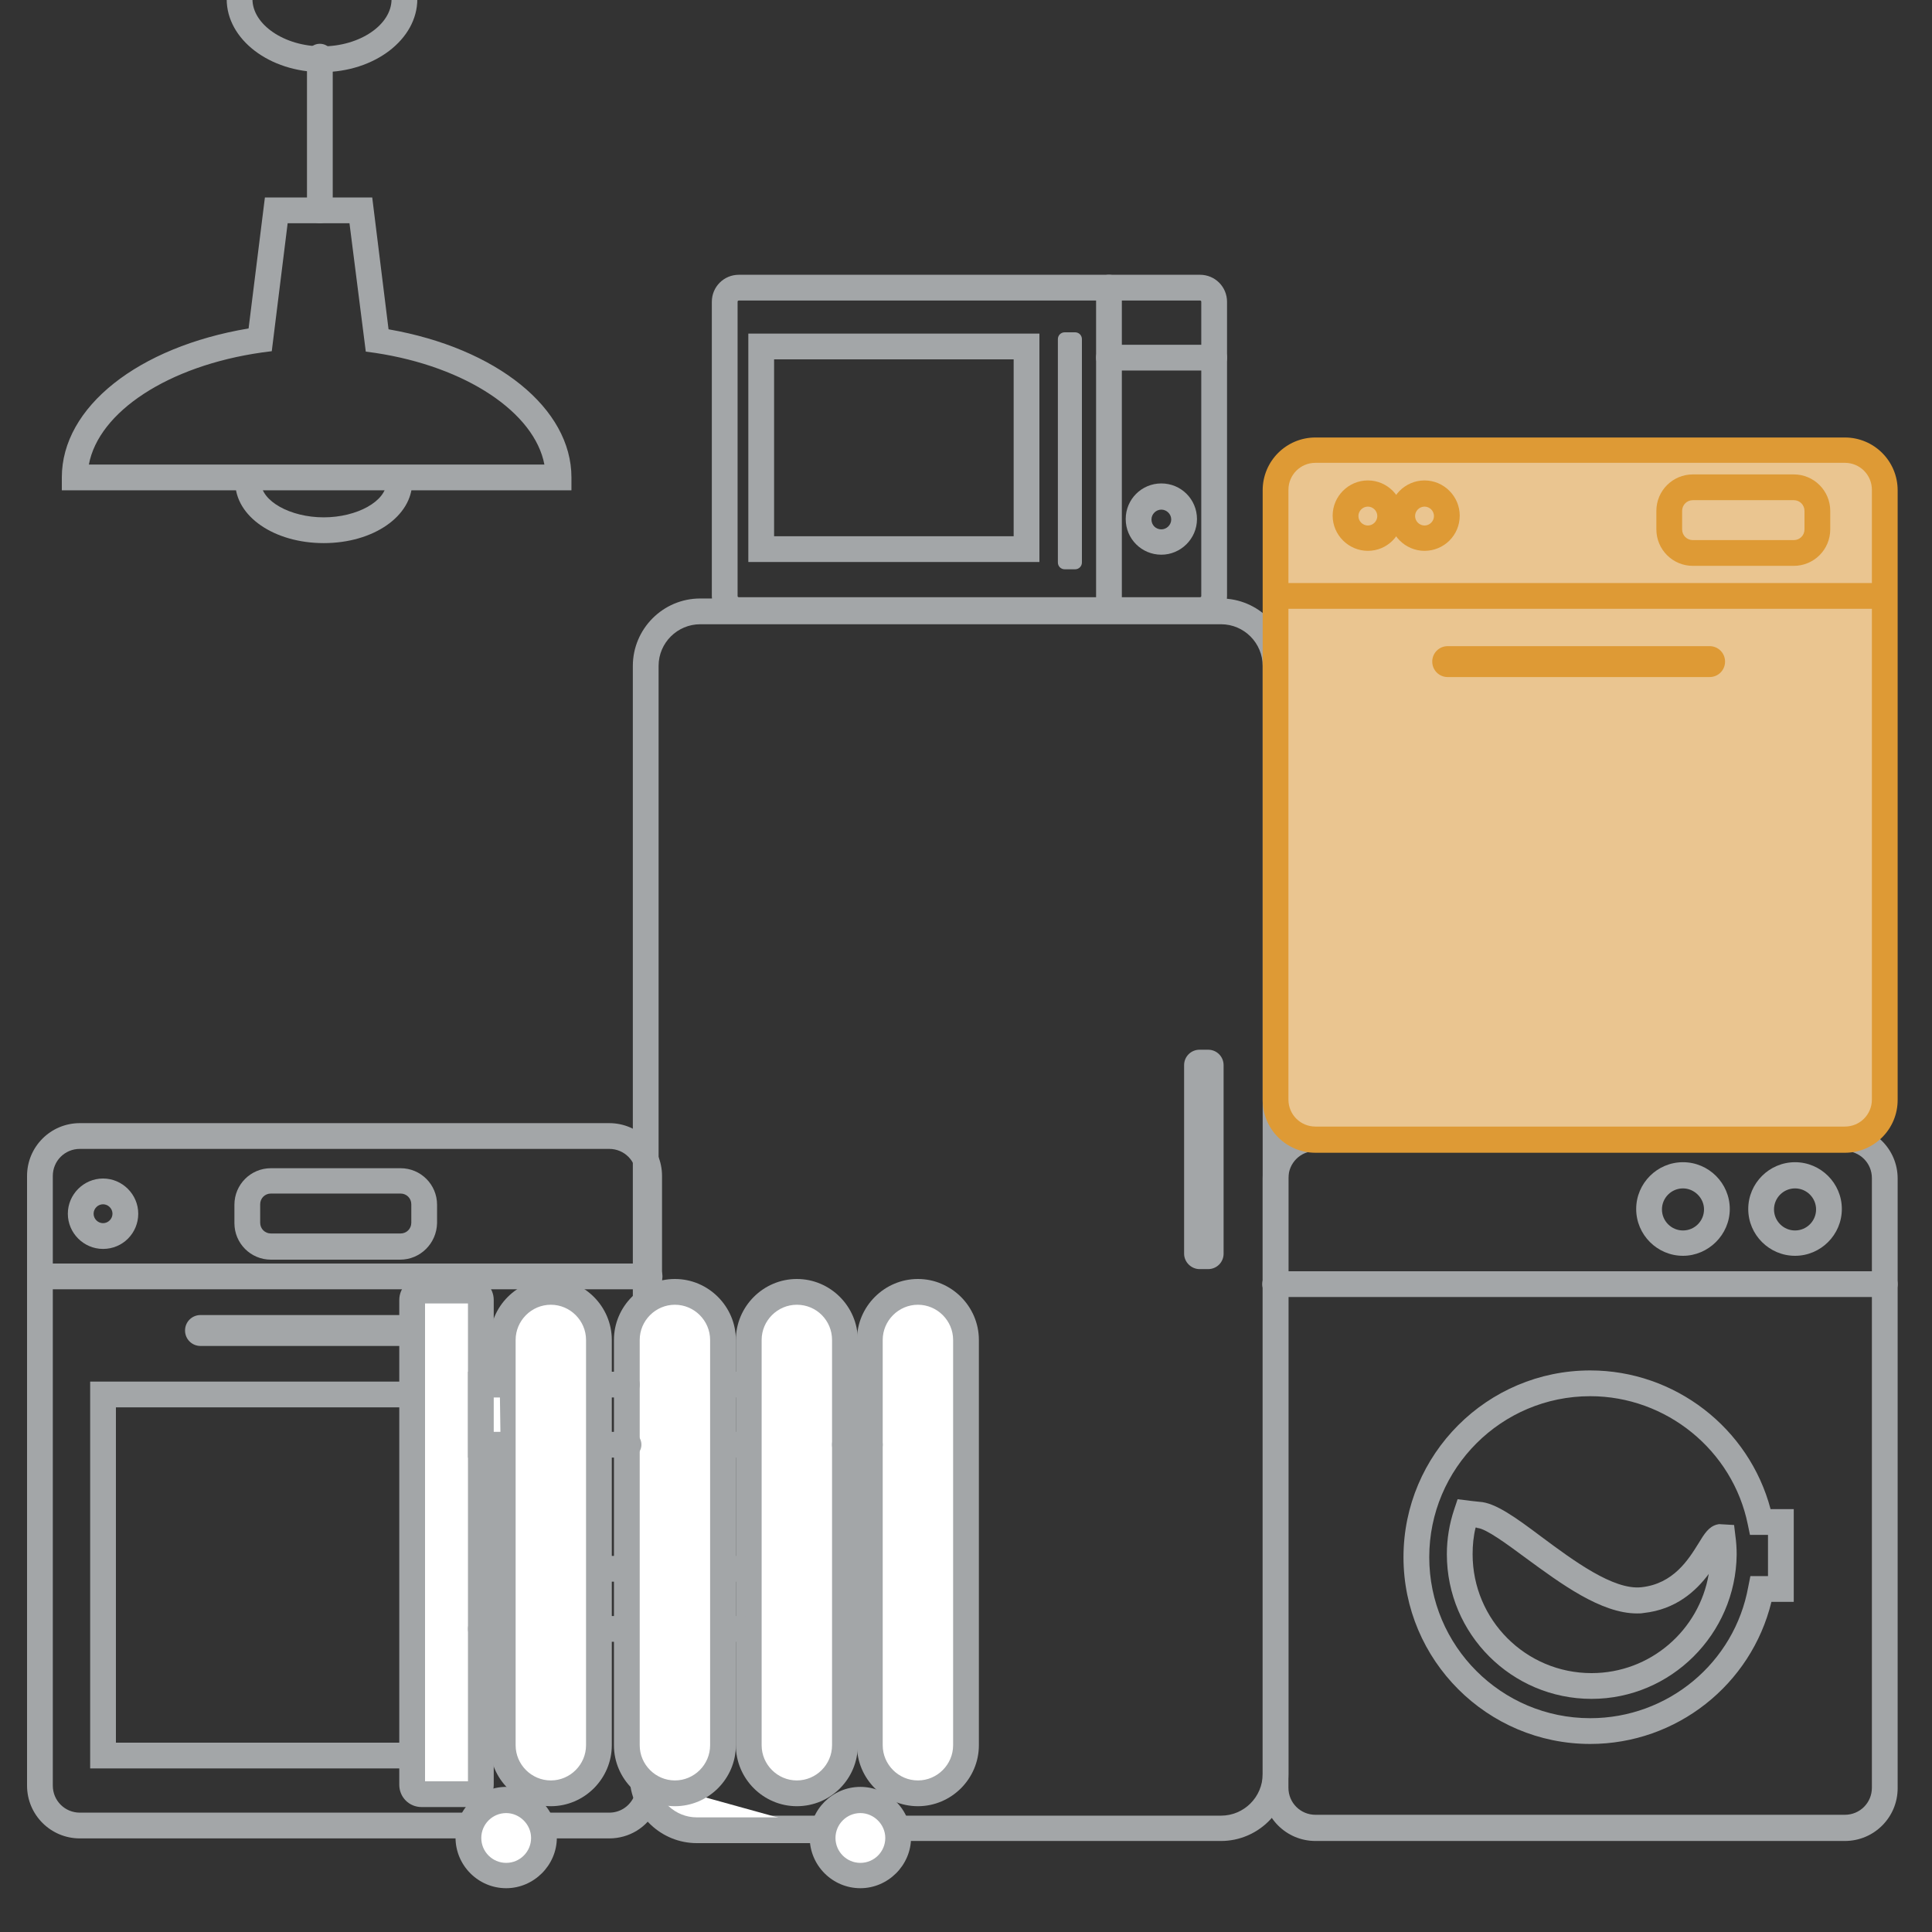 <?xml version="1.0" encoding="utf-8"?>
<!-- Generator: Adobe Illustrator 18.0.0, SVG Export Plug-In . SVG Version: 6.00 Build 0)  -->
<!DOCTYPE svg PUBLIC "-//W3C//DTD SVG 1.1//EN" "http://www.w3.org/Graphics/SVG/1.1/DTD/svg11.dtd">
<svg version="1.1" xmlns="http://www.w3.org/2000/svg" xmlns:xlink="http://www.w3.org/1999/xlink" x="0px" y="0px"
	 viewBox="0 0 450 450" enable-background="new 0 0 450 450" xml:space="preserve">
<rect x="0" y="0" width="450" height="450" fill="#333333" stroke="none"/>
<g id="Icones_x5F_gerais">
</g>
<g id="Layer_2">
	<g>
		<path fill="#A3A6A8" d="M284.4,428.8H163.1c-8.6,0-15.7-7-15.7-15.7V155.1c0-8.6,7-15.7,15.7-15.7h121.3c8.6,0,15.7,7,15.7,15.7
			v258.1C300.1,421.8,293,428.8,284.4,428.8z M163.1,145.4c-5.3,0-9.7,4.3-9.7,9.7v258.1c0,5.3,4.3,9.7,9.7,9.7h121.3
			c5.3,0,9.7-4.3,9.7-9.7V155.1c0-5.3-4.3-9.7-9.7-9.7H163.1z"/>
	</g>
	<g>
		<path fill="#A3A6A8" d="M275.8,292v-43.9c0-2,1.6-3.6,3.6-3.6h2c2,0,3.6,1.6,3.6,3.6V292c0,2-1.6,3.6-3.6,3.6h-2
			C277.5,295.6,275.8,294,275.8,292z"/>
	</g>
	<g>
		<path fill="#A3A6A8" d="M429.7,428.8H306.4c-6.8,0-12.3-5.5-12.3-12.3v-142c0-6.8,5.5-12.3,12.3-12.3h123.3
			c6.8,0,12.3,5.5,12.3,12.3v142C442,423.3,436.5,428.8,429.7,428.8z M306.4,268.1c-3.5,0-6.3,2.8-6.3,6.3v142
			c0,3.5,2.8,6.3,6.3,6.3h123.3c3.5,0,6.3-2.8,6.3-6.3v-142c0-3.5-2.8-6.3-6.3-6.3H306.4z"/>
	</g>
	<g>
		<path fill="#A3A6A8" d="M439,302.1h-142c-1.7,0-3-1.3-3-3s1.3-3,3-3h142c1.7,0,3,1.3,3,3S440.7,302.1,439,302.1z"/>
	</g>
	<g>
		<path fill="#A3A6A8" d="M392,292.5c-6,0-10.9-4.9-10.9-10.9s4.9-10.9,10.9-10.9s10.9,4.9,10.9,10.9S397.9,292.5,392,292.5z
			 M392,276.8c-2.7,0-4.9,2.2-4.9,4.9s2.2,4.9,4.9,4.9s4.9-2.2,4.9-4.9S394.6,276.8,392,276.8z"/>
	</g>
	<g>
		<path fill="#A3A6A8" d="M418.1,292.5c-6,0-10.9-4.9-10.9-10.9s4.9-10.9,10.9-10.9s10.9,4.9,10.9,10.9S424.1,292.5,418.1,292.5z
			 M418.1,276.8c-2.7,0-4.9,2.2-4.9,4.9s2.2,4.9,4.9,4.9s4.9-2.2,4.9-4.9S420.8,276.8,418.1,276.8z"/>
	</g>
	<g>
		<path fill="#A3A6A8" d="M370.4,406.2c-24,0-43.5-19.5-43.5-43.5c0-24,19.5-43.5,43.5-43.5c19.7,0,37,13.4,42,32.3h5.4v21.6h-5.2
			C407.9,392.4,390.5,406.2,370.4,406.2z M370.4,325.2c-20.7,0-37.5,16.8-37.5,37.5s16.8,37.5,37.5,37.5c18.1,0,33.6-12.9,36.8-30.6
			l0.5-2.5h4.1v-9.6h-4.2l-0.5-2.4C403.6,337.8,388.1,325.2,370.4,325.2z"/>
	</g>
	<g>
		<path fill="#A3A6A8" d="M370.7,395.7c-18.6,0-33.7-15.1-33.7-33.7c0-3.6,0.6-7.1,1.7-10.4l0.8-2.4l2.5,0.3
			c0.5,0.1,1.8,0.2,2.6,0.3c3.7,0.2,8.5,3.7,14.5,8.2c7.4,5.5,16.7,12.4,23.2,11.7c7.5-0.8,11-6.5,13.3-10.2
			c1.4-2.3,2.4-3.9,4.3-4.4l0.5-0.1l3.5,0.2l0.3,2.5c0.2,1.4,0.3,2.9,0.3,4.4C404.3,380.6,389.2,395.7,370.7,395.7z M343.7,355.8
			c-0.5,2-0.7,4.1-0.7,6.2c0,15.3,12.4,27.7,27.7,27.7c13.7,0,25.1-10,27.3-23.1c-2.9,3.9-7.6,8.3-15.2,9.1c-0.5,0.1-1,0.1-1.5,0.1
			c-8.4,0-17.7-6.9-25.9-12.9c-4.2-3.1-9.3-6.9-11.3-7C344,355.8,343.9,355.8,343.7,355.8z"/>
	</g>
	<g>
		<path fill="#A3A6A8" d="M141.9,428.2H18.6c-6.8,0-12.3-5.5-12.3-12.3v-142c0-6.8,5.5-12.3,12.3-12.3h123.3
			c6.8,0,12.3,5.5,12.3,12.3v34c0,1.7-1.3,3-3,3s-3-1.3-3-3v-34c0-3.5-2.8-6.3-6.3-6.3H18.6c-3.5,0-6.3,2.8-6.3,6.3v142
			c0,3.5,2.8,6.3,6.3,6.3h123.3c2.4,0,4.5-1.3,5.6-3.4c0.8-1.5,2.6-2,4-1.3c1.5,0.8,2,2.6,1.3,4
			C150.7,425.7,146.5,428.2,141.9,428.2z"/>
	</g>
	<g>
		<path fill="#A3A6A8" d="M151.2,300.3H9.3c-1.7,0-3-1.3-3-3s1.3-3,3-3h142c1.7,0,3,1.3,3,3S152.9,300.3,151.2,300.3z"/>
	</g>
	<g>
		<path fill="#A3A6A8" d="M93.2,293.4H63.1c-4.7,0-8.5-3.8-8.5-8.5v-4.3c0-4.7,3.8-8.5,8.5-8.5h30.2c4.7,0,8.5,3.8,8.5,8.5v4.3
			C101.7,289.6,97.9,293.4,93.2,293.4z M63.1,278c-1.4,0-2.5,1.1-2.5,2.5v4.3c0,1.4,1.1,2.5,2.5,2.5h30.2c1.4,0,2.5-1.1,2.5-2.5
			v-4.3c0-1.4-1.1-2.5-2.5-2.5H63.1z"/>
	</g>
	<g>
		<path fill="#A3A6A8" d="M24,290.9c-4.5,0-8.2-3.7-8.2-8.2c0-4.5,3.7-8.2,8.2-8.2s8.2,3.7,8.2,8.2C32.2,287.2,28.6,290.9,24,290.9z
			 M24,280.5c-1.2,0-2.2,1-2.2,2.2s1,2.2,2.2,2.2c1.2,0,2.2-1,2.2-2.2S25.2,280.5,24,280.5z"/>
	</g>
	<g>
		<path fill="#A3A6A8" d="M97,313.5H46.7c-2,0-3.6-1.6-3.6-3.6v0c0-2,1.6-3.6,3.6-3.6h50.6"/>
	</g>
	<g>
		<path fill="#A3A6A8" d="M100,411.9H21v-90.1H100V411.9z M27,405.9H94v-78.1H27V405.9z"/>
	</g>
	<g>
		<g>
			<path fill="#FFFFFF" d="M128.3,417.7L128.3,417.7c-6.2,0-11.2-5-11.2-11.2v-94.4c0-6.2,5-11.2,11.2-11.2h0
				c6.2,0,11.2,5,11.2,11.2v94.4C139.5,412.6,134.5,417.7,128.3,417.7z"/>
			<path fill="#A3A6A8" d="M128.3,420.7c-7.8,0-14.2-6.4-14.2-14.2v-94.4c0-7.8,6.4-14.2,14.2-14.2s14.2,6.4,14.2,14.2v94.4
				C142.5,414.3,136.1,420.7,128.3,420.7z M128.3,303.9c-4.5,0-8.2,3.7-8.2,8.2v94.4c0,4.5,3.7,8.2,8.2,8.2s8.2-3.7,8.2-8.2v-94.4
				C136.5,307.6,132.8,303.9,128.3,303.9z"/>
		</g>
		<g>
			<path fill="#FFFFFF" d="M191.9,426.3h-29.6c-6.7,0-12.2-5.2-12.6-11.7"/>
			<path fill="#A3A6A8" d="M191.9,429.3h-29.6c-8.2,0-15-6.4-15.6-14.5c-0.1-1.7,1.1-3.1,2.8-3.2c1.6-0.1,3.1,1.1,3.2,2.8
				c0.4,5,4.6,8.9,9.6,8.9h29.6c1.7,0,3,1.3,3,3S193.5,429.3,191.9,429.3z"/>
		</g>
		<g>
			<path fill="#FFFFFF" d="M109.8,417.9H98.2c-1.2,0-2.2-1-2.2-2.2V302.8c0-1.2,1-2.2,2.2-2.2h11.6c1.2,0,2.2,1,2.2,2.2v112.9
				C112,416.9,111,417.9,109.8,417.9z"/>
			<path fill="#A3A6A8" d="M109.8,420.9H98.2c-2.9,0-5.2-2.3-5.2-5.2V302.8c0-2.9,2.3-5.2,5.2-5.2h11.6c2.9,0,5.2,2.3,5.2,5.2v112.9
				C115,418.6,112.7,420.9,109.8,420.9z M99,414.9h10V303.6H99V414.9z"/>
		</g>
		<g>
			<path fill="#FFFFFF" d="M157.2,417.7L157.2,417.7c-6.2,0-11.2-5-11.2-11.2v-94.4c0-6.2,5-11.2,11.2-11.2h0
				c6.2,0,11.2,5,11.2,11.2v94.4C168.4,412.6,163.4,417.7,157.2,417.7z"/>
			<path fill="#A3A6A8" d="M157.2,420.7c-7.8,0-14.2-6.4-14.2-14.2v-94.4c0-7.8,6.4-14.2,14.2-14.2s14.2,6.4,14.2,14.2v94.4
				C171.4,414.3,165,420.7,157.2,420.7z M157.2,303.9c-4.5,0-8.2,3.7-8.2,8.2v94.4c0,4.5,3.7,8.2,8.2,8.2s8.2-3.7,8.2-8.2v-94.4
				C165.4,307.6,161.7,303.9,157.2,303.9z"/>
		</g>
		<g>
			<path fill="#FFFFFF" d="M185.6,417.7L185.6,417.7c-6.2,0-11.2-5-11.2-11.2v-94.4c0-6.2,5-11.2,11.2-11.2h0
				c6.2,0,11.2,5,11.2,11.2v94.4C196.8,412.6,191.8,417.7,185.6,417.7z"/>
			<path fill="#A3A6A8" d="M185.6,420.7c-7.8,0-14.2-6.4-14.2-14.2v-94.4c0-7.8,6.4-14.2,14.2-14.2s14.2,6.4,14.2,14.2v94.4
				C199.8,414.3,193.5,420.7,185.6,420.7z M185.6,303.9c-4.5,0-8.2,3.7-8.2,8.2v94.4c0,4.5,3.7,8.2,8.2,8.2s8.2-3.7,8.2-8.2v-94.4
				C193.8,307.6,190.2,303.9,185.6,303.9z"/>
		</g>
		<g>
			<path fill="#FFFFFF" d="M213.8,417.7L213.8,417.7c-6.2,0-11.2-5-11.2-11.2v-94.4c0-6.2,5-11.2,11.2-11.2h0
				c6.2,0,11.2,5,11.2,11.2v94.4C225,412.6,219.9,417.7,213.8,417.7z"/>
			<path fill="#A3A6A8" d="M213.8,420.7c-7.8,0-14.2-6.4-14.2-14.2v-94.4c0-7.8,6.4-14.2,14.2-14.2s14.2,6.4,14.2,14.2v94.4
				C228,414.3,221.6,420.7,213.8,420.7z M213.8,303.9c-4.5,0-8.2,3.7-8.2,8.2v94.4c0,4.5,3.7,8.2,8.2,8.2s8.2-3.7,8.2-8.2v-94.4
				C222,307.6,218.3,303.9,213.8,303.9z"/>
		</g>
		<g>
			<polyline fill="#FFFFFF" points="116.6,336.5 112,336.5 112,322.5 116.4,322.5 			"/>
			<path fill="#A3A6A8" d="M116.6,339.5H109v-20h7.4c1.7,0,3,1.3,3,3s-1.3,3-3,3H115v8h1.6c1.7,0,3,1.3,3,3S118.3,339.5,116.6,339.5
				z"/>
		</g>
		<g>
			<line fill="#FFFFFF" x1="146.4" y1="336.5" x2="139.9" y2="336.5"/>
			<path fill="#A3A6A8" d="M146.4,339.5h-6.5c-1.7,0-3-1.3-3-3s1.3-3,3-3h6.5c1.7,0,3,1.3,3,3S148,339.5,146.4,339.5z"/>
		</g>
		<g>
			<line fill="#FFFFFF" x1="140" y1="322.5" x2="146" y2="322.5"/>
			<path fill="#A3A6A8" d="M146,325.5h-6c-1.7,0-3-1.3-3-3s1.3-3,3-3h6c1.7,0,3,1.3,3,3S147.7,325.5,146,325.5z"/>
		</g>
		<g>
			<circle fill="#FFFFFF" cx="200.4" cy="428" r="8.8"/>
			<path fill="#A3A6A8" d="M200.4,439.8c-6.5,0-11.8-5.3-11.8-11.8s5.3-11.8,11.8-11.8s11.8,5.3,11.8,11.8S206.8,439.8,200.4,439.8z
				 M200.4,422.3c-3.2,0-5.8,2.6-5.8,5.8s2.6,5.8,5.8,5.8s5.8-2.6,5.8-5.8S203.5,422.3,200.4,422.3z"/>
		</g>
		<g>
			<line fill="#FFFFFF" x1="173.7" y1="336.5" x2="168.7" y2="336.5"/>
			<path fill="#A3A6A8" d="M173.7,339.5h-5c-1.7,0-3-1.3-3-3s1.3-3,3-3h5c1.7,0,3,1.3,3,3S175.4,339.5,173.7,339.5z"/>
		</g>
		<g>
			<line fill="#FFFFFF" x1="168.8" y1="322.5" x2="173.4" y2="322.5"/>
			<path fill="#A3A6A8" d="M173.4,325.5h-4.6c-1.7,0-3-1.3-3-3s1.3-3,3-3h4.6c1.7,0,3,1.3,3,3S175.1,325.5,173.4,325.5z"/>
		</g>
		<g>
			<line fill="#FFFFFF" x1="202.6" y1="336.5" x2="196.8" y2="336.5"/>
			<path fill="#A3A6A8" d="M202.6,339.5h-5.8c-1.7,0-3-1.3-3-3s1.3-3,3-3h5.8c1.7,0,3,1.3,3,3S204.3,339.5,202.6,339.5z"/>
		</g>
		<g>
			<line fill="#FFFFFF" x1="196.9" y1="322.5" x2="202.3" y2="322.5"/>
			<path fill="#A3A6A8" d="M202.3,325.5h-5.4c-1.7,0-3-1.3-3-3s1.3-3,3-3h5.4c1.7,0,3,1.3,3,3S203.9,325.5,202.3,325.5z"/>
		</g>
		<g>
			<line fill="#FFFFFF" x1="116.5" y1="379.4" x2="112.1" y2="379.4"/>
			<path fill="#A3A6A8" d="M116.5,382.4h-4.5c-1.7,0-3-1.3-3-3s1.3-3,3-3h4.5c1.7,0,3,1.3,3,3S118.2,382.4,116.5,382.4z"/>
		</g>
		<g>
			<line fill="#FFFFFF" x1="112.1" y1="365.4" x2="116.3" y2="365.4"/>
			<path fill="#A3A6A8" d="M116.3,368.4h-4.2c-1.7,0-3-1.3-3-3s1.3-3,3-3h4.2c1.7,0,3,1.3,3,3S117.9,368.4,116.3,368.4z"/>
		</g>
		<g>
			<line fill="#FFFFFF" x1="145.2" y1="379.4" x2="140.8" y2="379.4"/>
			<path fill="#A3A6A8" d="M145.2,382.4h-4.5c-1.7,0-3-1.3-3-3s1.3-3,3-3h4.5c1.7,0,3,1.3,3,3S146.9,382.4,145.2,382.4z"/>
		</g>
		<g>
			<line fill="#FFFFFF" x1="140.8" y1="365.4" x2="145" y2="365.4"/>
			<path fill="#A3A6A8" d="M145,368.4h-4.2c-1.7,0-3-1.3-3-3s1.3-3,3-3h4.2c1.7,0,3,1.3,3,3S146.6,368.4,145,368.4z"/>
		</g>
		<g>
			<line fill="#FFFFFF" x1="173.3" y1="379.4" x2="168.9" y2="379.4"/>
			<path fill="#A3A6A8" d="M173.3,382.4h-4.5c-1.7,0-3-1.3-3-3s1.3-3,3-3h4.5c1.7,0,3,1.3,3,3S175,382.4,173.3,382.4z"/>
		</g>
		<g>
			<line fill="#FFFFFF" x1="168.9" y1="365.4" x2="173.1" y2="365.4"/>
			<path fill="#A3A6A8" d="M173.1,368.4h-4.2c-1.7,0-3-1.3-3-3s1.3-3,3-3h4.2c1.7,0,3,1.3,3,3S174.7,368.4,173.1,368.4z"/>
		</g>
		<g>
			<line fill="#FFFFFF" x1="201.8" y1="379.4" x2="197.4" y2="379.4"/>
			<path fill="#A3A6A8" d="M201.8,382.4h-4.5c-1.7,0-3-1.3-3-3s1.3-3,3-3h4.5c1.7,0,3,1.3,3,3S203.5,382.4,201.8,382.4z"/>
		</g>
		<g>
			<line fill="#FFFFFF" x1="197.4" y1="365.4" x2="201.6" y2="365.4"/>
			<path fill="#A3A6A8" d="M201.6,368.4h-4.2c-1.7,0-3-1.3-3-3s1.3-3,3-3h4.2c1.7,0,3,1.3,3,3S203.2,368.4,201.6,368.4z"/>
		</g>
		<g>
			<circle fill="#FFFFFF" cx="117.9" cy="428" r="8.8"/>
			<path fill="#A3A6A8" d="M117.9,439.8c-6.5,0-11.8-5.3-11.8-11.8s5.3-11.8,11.8-11.8s11.8,5.3,11.8,11.8S124.3,439.8,117.9,439.8z
				 M117.9,422.3c-3.2,0-5.8,2.6-5.8,5.8s2.6,5.8,5.8,5.8s5.8-2.6,5.8-5.8S121,422.3,117.9,422.3z"/>
		</g>
	</g>
	<g>
		<path fill="#A3A6A8" d="M133.1,114.2H14.4v-3c0-16.4,17.8-30.4,43.5-34.7L61.7,46h25l3.8,30.7c25.2,4.4,42.6,18.4,42.6,34.5V114.2
			z M20.7,108.2h106.1c-2.3-12.1-18.2-22.8-39.4-26l-2.2-0.3L81.4,52H67l-3.7,29.8L61,82.1C39.2,85.2,23,95.9,20.7,108.2z"/>
	</g>
	<g>
		<path fill="#A3A6A8" d="M75.4,126.5c-11.5,0-20.6-6.2-20.6-14.2c0-1.7,1.3-3,3-3s3,1.3,3,3c0,4.4,6.8,8.2,14.6,8.2
			s14.6-3.8,14.6-8.2c0-1.7,1.3-3,3-3s3,1.3,3,3C96,120.2,87,126.5,75.4,126.5z"/>
	</g>
	<g>
		<path fill="#A3A6A8" d="M75,16.8c-12.2,0-22.2-7.6-22.2-17c0-1.7,1.3-3,3-3s3,1.3,3,3c0,5.9,7.4,11,16.2,11c8.8,0,16.2-5,16.2-11
			c0-1.7,1.3-3,3-3s3,1.3,3,3C97.2,9.2,87.2,16.8,75,16.8z"/>
	</g>
	<g>
		<path fill="#A3A6A8" d="M74.5,52c-1.7,0-3-1.3-3-3V13.2c0-1.7,1.3-3,3-3s3,1.3,3,3V49C77.5,50.6,76.1,52,74.5,52z"/>
	</g>
	<g>
		<path fill="#EAC590" d="M429.7,265.5H306.4c-5.2,0-9.3-4.2-9.3-9.3v-142c0-5.2,4.2-9.3,9.3-9.3h123.3c5.2,0,9.3,4.2,9.3,9.3v142
			C439,261.3,434.8,265.5,429.7,265.5z"/>
		<path fill="#DE9A35" d="M429.7,268.5H306.4c-6.8,0-12.3-5.5-12.3-12.3v-142c0-6.8,5.5-12.3,12.3-12.3h123.3
			c6.8,0,12.3,5.5,12.3,12.3v142C442,263,436.5,268.5,429.7,268.5z M306.4,107.8c-3.5,0-6.3,2.8-6.3,6.3v142c0,3.5,2.8,6.3,6.3,6.3
			h123.3c3.5,0,6.3-2.8,6.3-6.3v-142c0-3.5-2.8-6.3-6.3-6.3H306.4z"/>
	</g>
	<g>
		<line fill="#EAC590" x1="297.1" y1="138.8" x2="439" y2="138.8"/>
		<rect x="297.1" y="135.8" fill="#DE9A35" width="142" height="6"/>
	</g>
	<g>
		<path fill="#EAC590" d="M417.8,128.8h-23.5c-3,0-5.5-2.5-5.5-5.5V119c0-3,2.5-5.5,5.5-5.5h23.5c3,0,5.5,2.5,5.5,5.5v4.3
			C423.3,126.4,420.8,128.8,417.8,128.8z"/>
		<path fill="#DE9A35" d="M417.8,131.8h-23.5c-4.7,0-8.5-3.8-8.5-8.5V119c0-4.7,3.8-8.5,8.5-8.5h23.5c4.7,0,8.5,3.8,8.5,8.5v4.3
			C426.3,128,422.5,131.8,417.8,131.8z M394.3,116.5c-1.4,0-2.5,1.1-2.5,2.5v4.3c0,1.4,1.1,2.5,2.5,2.5h23.5c1.4,0,2.5-1.1,2.5-2.5
			V119c0-1.4-1.1-2.5-2.5-2.5H394.3z"/>
	</g>
	<g>
		<circle fill="#EAC590" cx="318.6" cy="120.2" r="5.2"/>
		<path fill="#DE9A35" d="M318.6,128.3c-4.5,0-8.2-3.7-8.2-8.2c0-4.5,3.7-8.2,8.2-8.2s8.2,3.7,8.2,8.2
			C326.7,124.7,323.1,128.3,318.6,128.3z M318.6,118c-1.2,0-2.2,1-2.2,2.2s1,2.2,2.2,2.2s2.2-1,2.2-2.2S319.8,118,318.6,118z"/>
	</g>
	<g>
		<circle fill="#EAC590" cx="331.8" cy="120.2" r="5.2"/>
		<path fill="#DE9A35" d="M331.8,128.3c-4.5,0-8.2-3.7-8.2-8.2c0-4.5,3.7-8.2,8.2-8.2s8.2,3.7,8.2,8.2
			C340,124.7,336.3,128.3,331.8,128.3z M331.8,118c-1.2,0-2.2,1-2.2,2.2s1,2.2,2.2,2.2c1.2,0,2.2-1,2.2-2.2S333,118,331.8,118z"/>
	</g>
	<g>
		<path fill="#DE9A35" d="M398.2,157.7h-61c-2,0-3.6-1.6-3.6-3.6l0,0c0-2,1.6-3.6,3.6-3.6h61c2,0,3.6,1.6,3.6,3.6l0,0
			C401.8,156.1,400.2,157.7,398.2,157.7z"/>
	</g>
	<g>
		<path fill="#A3A6A8" d="M279.5,145.1H172.1c-3.5,0-6.3-2.8-6.3-6.3V70.3c0-3.5,2.8-6.3,6.3-6.3h107.4c3.5,0,6.3,2.8,6.3,6.3v68.5
			C285.8,142.3,283,145.1,279.5,145.1z M172.1,70c-0.2,0-0.3,0.1-0.3,0.3v68.5c0,0.2,0.1,0.3,0.3,0.3h107.4c0.2,0,0.3-0.1,0.3-0.3
			V70.3c0-0.2-0.1-0.3-0.3-0.3H172.1z"/>
	</g>
	<g>
		<path fill="#A3A6A8" d="M258.3,145.1c-1.7,0-3-1.3-3-3V67c0-1.7,1.3-3,3-3s3,1.3,3,3v75.1C261.3,143.8,259.9,145.1,258.3,145.1z"
			/>
	</g>
	<g>
		<path fill="#A3A6A8" d="M282.8,86.3h-24.5c-1.7,0-3-1.3-3-3s1.3-3,3-3h24.5c1.7,0,3,1.3,3,3S284.5,86.3,282.8,86.3z"/>
	</g>
	<g>
		<path fill="#A3A6A8" d="M270.5,129.2c-4.6,0-8.3-3.7-8.3-8.3s3.7-8.3,8.3-8.3c4.6,0,8.3,3.7,8.3,8.3S275,129.2,270.5,129.2z
			 M270.5,118.7c-1.2,0-2.3,1-2.3,2.3s1,2.3,2.3,2.3c1.2,0,2.3-1,2.3-2.3S271.7,118.7,270.5,118.7z"/>
	</g>
	<g>
		<path fill="#A3A6A8" d="M250.4,132.6h-2.4c-0.9,0-1.6-0.7-1.6-1.6v-52c0-0.9,0.7-1.6,1.6-1.6h2.4c0.9,0,1.6,0.7,1.6,1.6v52
			C252,131.9,251.3,132.6,250.4,132.6z"/>
	</g>
	<g>
		<path fill="#A3A6A8" d="M242.1,130.9h-67.8V77.7h67.8V130.9z M180.3,124.9h55.8V83.7h-55.8V124.9z"/>
	</g>
</g>
<g id="icones_gerais_x5F_cores">
</g>
</svg>
